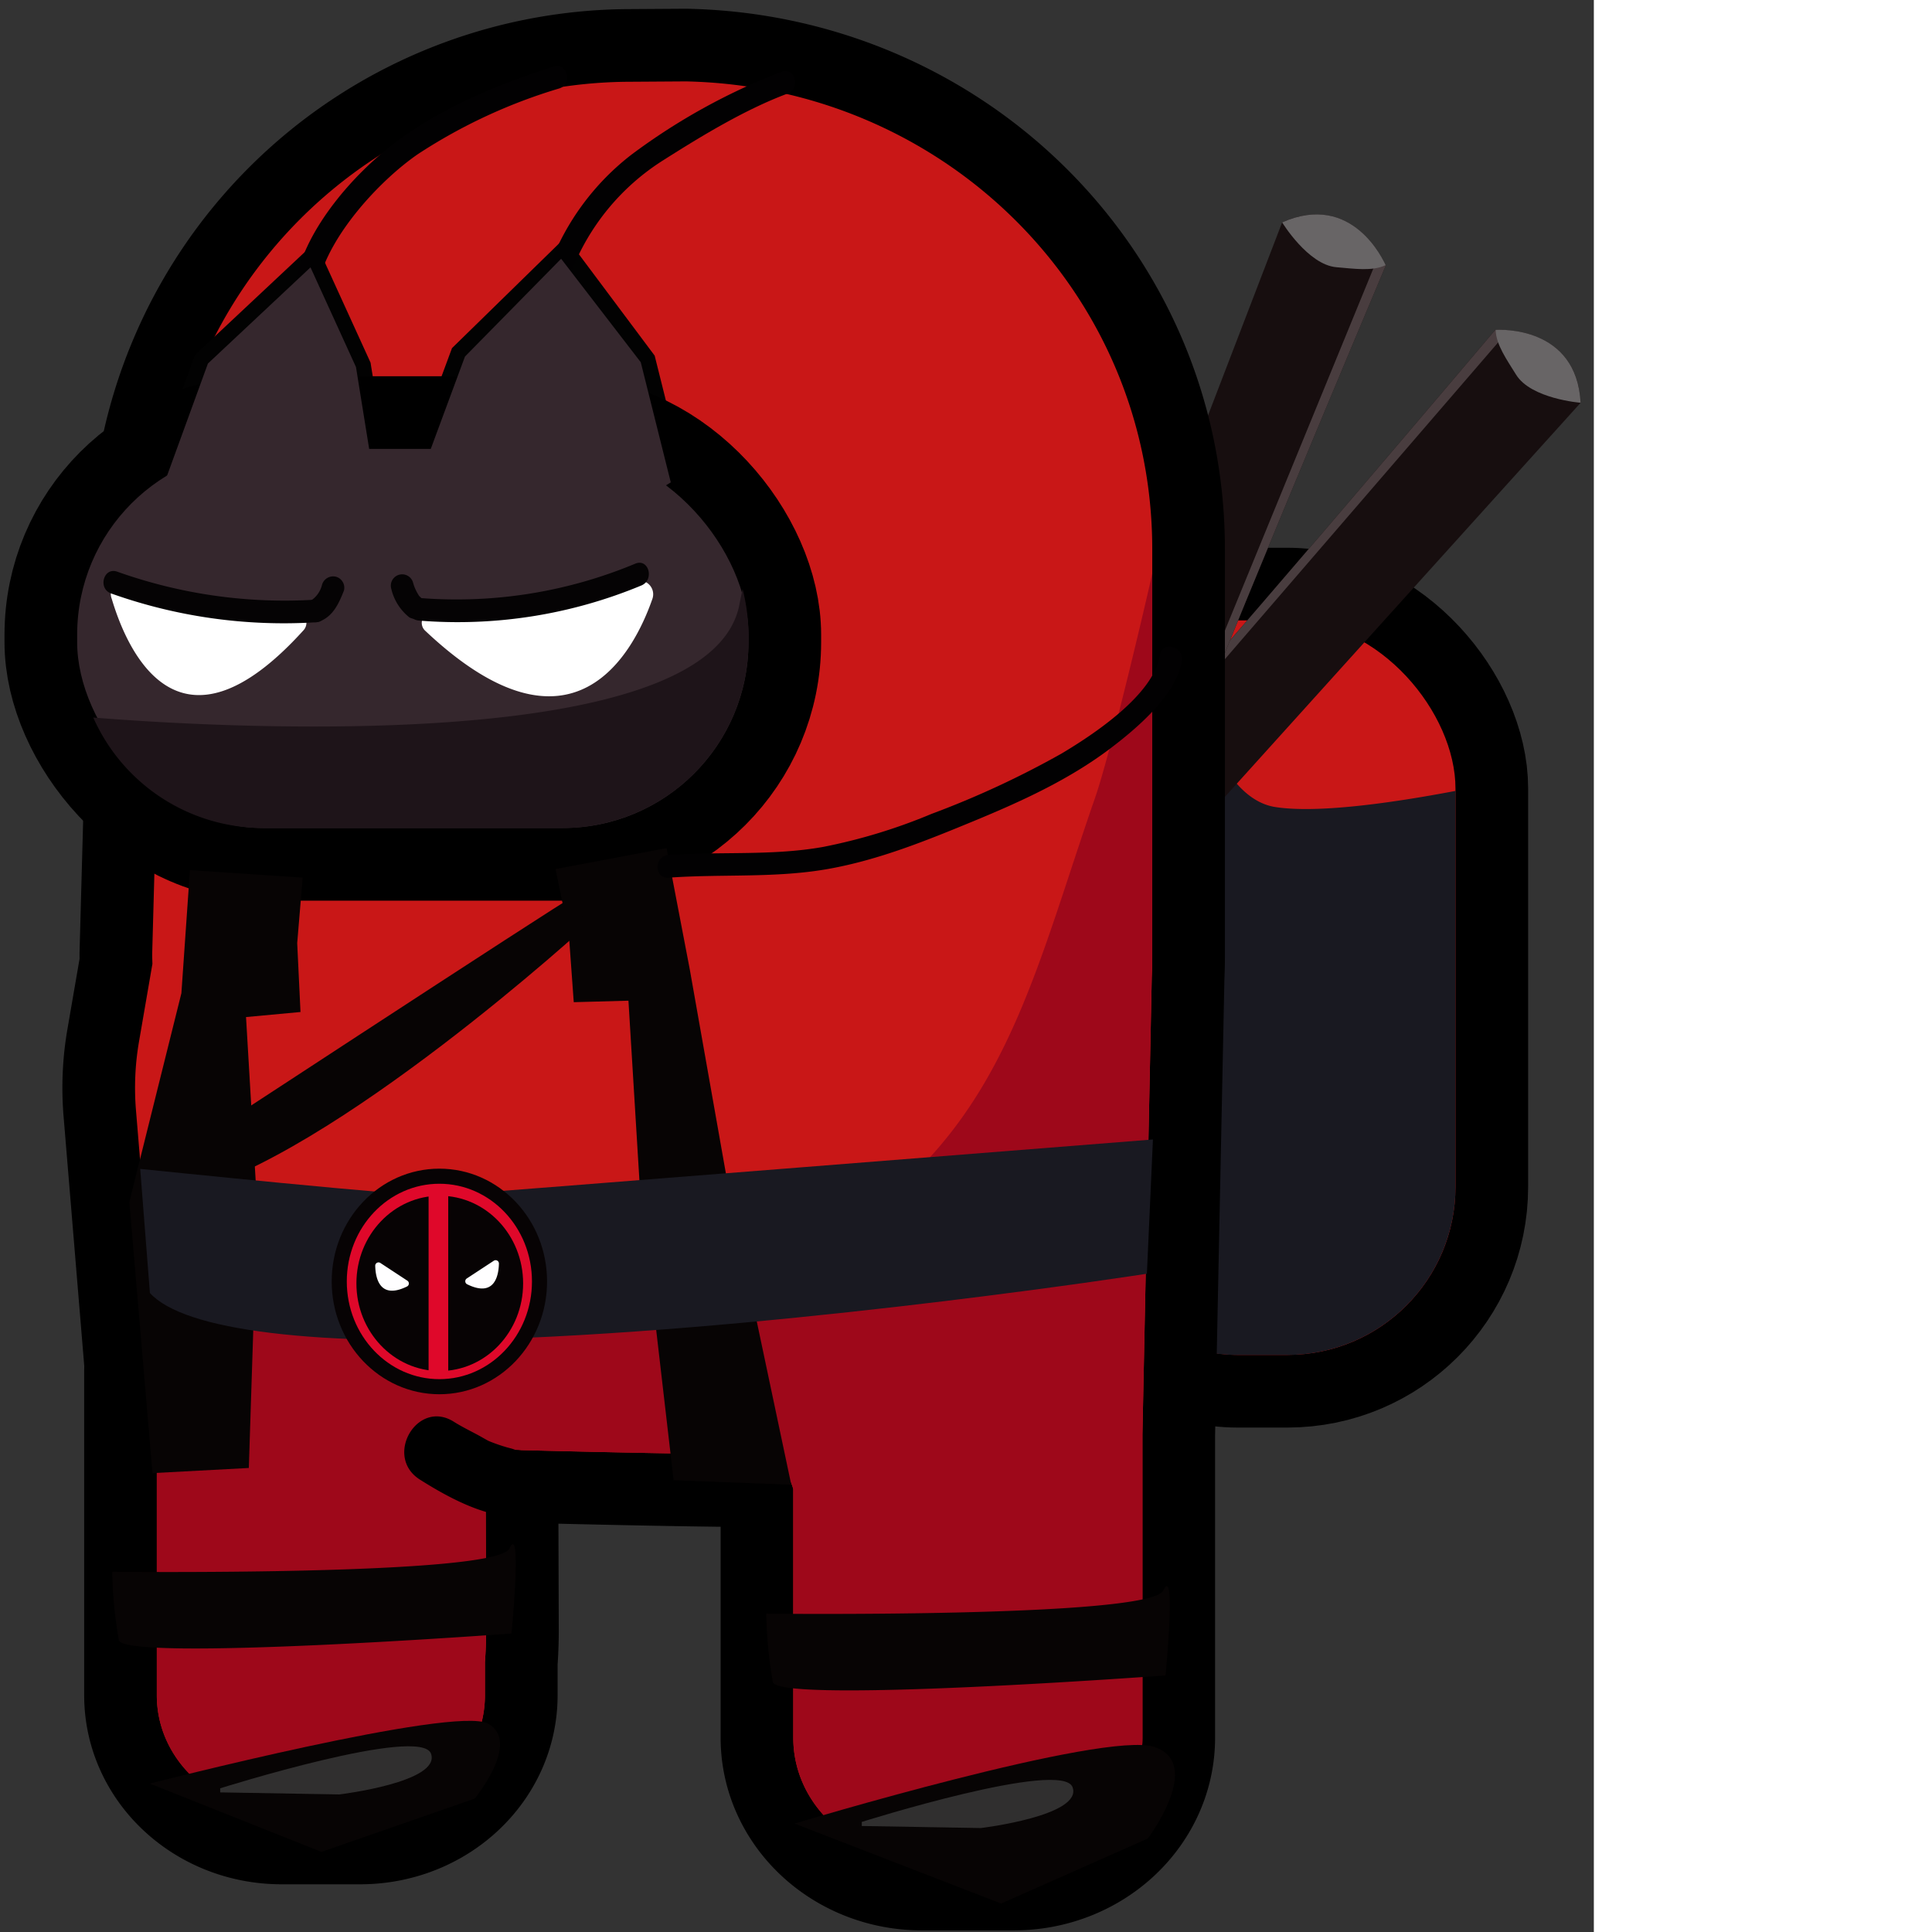 <ns0:svg xmlns:ns0="http://www.w3.org/2000/svg" width="256" height="256" viewBox="0 0 211.192 256" preserveAspectRatio="xMinYMin meet">
  <ns0:rect x="0" y="0" width="211.192" height="256" fill="#333333" stroke="none"/>
  <ns0:defs>
    <ns0:style>
      .cls-1, .cls-11 {
        fill: none;
      }

      .cls-1 {
        stroke: #000;
        stroke-width: 19.254px;
      }

      .cls-1, .cls-11, .cls-17 {
        stroke-miterlimit: 10;
      }

      .cls-2 {
        fill: #c91717;
      }

      .cls-3 {
        fill: #191921;
      }

      .cls-4 {
        fill: #170e0f;
      }

      .cls-5 {
        fill: #493d3f;
      }

      .cls-6 {
        fill: #686566;
      }

      .cls-7 {
        fill: #9e081a;
      }

      .cls-8 {
        fill: #9cc;
      }

      .cls-9 {
        fill: #fff;
      }

      .cls-10 {
        fill: #598c8c;
        opacity: 0.76;
      }

      .cls-11 {
        stroke: #020202;
        stroke-width: 4px;
      }

      .cls-12 {
        fill: #35272d;
      }

      .cls-13 {
        fill: #1e1419;
      }

      .cls-14 {
        fill: #020102;
      }

      .cls-15 {
        fill: #050304;
      }

      .cls-16 {
        fill: #070404;
      }

      .cls-17, .cls-19 {
        fill: #df082a;
      }

      .cls-17 {
        stroke: #070304;
        stroke-width: 2px;
      }

      .cls-18 {
        fill: #070304;
      }

      .cls-20 {
        fill: #fffeff;
      }

      .cls-21 {
        fill: #302f2f;
      }
    </ns0:style>
  </ns0:defs>
  <ns0:g id="&#1076;&#1077;&#1076;&#1087;&#1091;&#1083;">
    <ns0:g>
      <ns0:rect class="cls-1" x="141.694" y="82.207" width="51.165" height="97.326" rx="22.273" />
      <ns0:g>
        <ns0:rect class="cls-2" x="141.694" y="82.207" width="51.165" height="97.326" rx="22.273" />
        <ns0:path class="cls-3" d="M163.968,179.534h6.618A22.275,22.275,0,0,0,192.86,157.26V104.8c-8.549,1.623-18.321,2.992-23.861,2.14-7.466-1.149-11.151-14.394-12.8-23.312a22.261,22.261,0,0,0-14.508,20.854V157.26A22.274,22.274,0,0,0,163.968,179.534Z" />
      </ns0:g>
      <ns0:g>
        <ns0:g>
          <ns0:path class="cls-4" d="M151.779,97.235c.828.275,46.349-53.522,46.349-53.522s10.76-.828,11.312,9.656l-56.281,62.35Z" />
          <ns0:path class="cls-5" d="M198.732,43.7c-.371,0-.6.013-.6.013s-45.521,53.8-46.348,53.523l.158,2.12L198.572,45.3Z" />
          <ns0:path class="cls-6" d="M198.181,43.71c.043,1.952,1.464,3.921,2.706,5.935,1.979,3.209,8.553,3.724,8.553,3.724C208.9,43.17,198.735,43.674,198.181,43.71Z" />
        </ns0:g>
        <ns0:g>
          <ns0:path class="cls-4" d="M156.886,100.74c-.621-.613,26.735-65.559,26.735-65.559s-4.134-9.969-13.731-5.714L139.78,107.88Z" />
          <ns0:path class="cls-5" d="M183.36,34.637c.169.33.261.544.261.544s-27.356,64.946-26.735,65.559l-1.963.819L182.007,35.5Z" />
          <ns0:path class="cls-6" d="M183.6,35.132c-1.761.847-4.16.471-6.517.275-3.758-.312-7.193-5.94-7.193-5.94C179.227,25.328,183.381,34.623,183.6,35.132Z" />
        </ns0:g>
      </ns0:g>
      <ns0:path class="cls-1" d="M90.874,10.785l-7.349.048A62.033,62.033,0,0,0,21.631,72.768l-1.467,53.695c0,.423.023.84.031,1.261l-1.777,10.3a36.068,36.068,0,0,0-.4,9.1l2.8,33.806c-.011.231-.037.458-.037.692v43.017c0,8.512,7.4,15.412,16.534,15.412H47.722c9.132,0,16.535-6.9,16.535-15.412v-4.412c.1-1.344.155-2.724.155-4.16l-.075-24.042s22.381.609,34.663.686a6.216,6.216,0,0,1,6.114,4.6v32.948c0,8.78,7.636,15.9,17.056,15.9h12.153c9.419,0,17.055-7.118,17.055-15.9v-40.2l1.237-60.552c.034-.842.064-1.686.064-2.537V72.768C152.679,38.687,125.137,11.5,90.874,10.785Z" />
      <ns0:g>
        <ns0:path class="cls-2" d="M90.874,10.785l-7.349.048A62.033,62.033,0,0,0,21.631,72.768l-1.467,53.695c0,.423.023.84.031,1.261l-1.777,10.3a36.068,36.068,0,0,0-.4,9.1l2.8,33.806c-.011.231-.037.458-.037.692v43.017c0,8.512,7.4,15.412,16.534,15.412H47.722c9.132,0,16.535-6.9,16.535-15.412v-4.412c.1-1.344.155-2.724.155-4.16l-.075-24.042s22.381.609,34.663.686a6.216,6.216,0,0,1,6.114,4.6v32.948c0,8.78,7.636,15.9,17.056,15.9h12.153c9.419,0,17.055-7.118,17.055-15.9v-40.2l1.237-60.552c.034-.842.064-1.686.064-2.537V72.768C152.679,38.687,125.137,11.5,90.874,10.785Z" />
        <ns0:path class="cls-7" d="M64.257,220.233c.1-1.344.155-2.724.155-4.16l-.075-24.042s22.381.609,34.663.686a6.216,6.216,0,0,1,6.114,4.6v32.947c0,8.781,7.636,15.9,17.056,15.9h12.153c9.419,0,17.055-7.117,17.055-15.9v-40.2l1.237-60.552c.034-.843.064-1.686.064-2.537V75.988c-.783,3.581-5.526,23.809-7.548,29.636-11.3,32.56-14.308,57.027-63.361,69.412-26.8,6.766-52.412-12.119-63.017-18.988l2.06,24.888c-.011.231-.037.458-.037.692v43.017c0,8.512,7.4,15.412,16.534,15.412H47.722c9.132,0,16.535-6.9,16.535-15.412Z" />
        <ns0:g>
          <ns0:rect class="cls-8" x="10.224" y="59.479" width="88.953" height="50.237" rx="24.624" />
          <ns0:rect class="cls-9" x="26.6" y="69.34" width="30.963" height="12.843" rx="6.421" />
          <ns0:path class="cls-10" d="M99.177,85.092V84.1a24.578,24.578,0,0,0-.781-6.055c-.144.69-.291,1.4-.44,2.151-4.073,20.364-71.15,16.052-85.6,14.882a24.615,24.615,0,0,0,22.494,14.635H74.553A24.624,24.624,0,0,0,99.177,85.092Z" />
        </ns0:g>
      </ns0:g>
      <ns0:g>
        <ns0:polygon class="cls-11" points="56.78 60.29 61.611 47.244 74.743 34.407 84.904 47.999 88.882 63.915 76.628 71.509 56.78 60.29" />
        <ns0:polygon class="cls-11" points="21.923 63.615 27.55 48.171 41.143 35.427 47.168 48.634 49.825 65.108 38.953 72.851 21.923 63.615" />
      </ns0:g>
      <ns0:rect class="cls-1" x="10.224" y="59.479" width="88.953" height="50.237" rx="24.624" />
      <ns0:g>
        <ns0:rect class="cls-12" x="10.224" y="59.479" width="88.953" height="50.237" rx="24.624" />
        <ns0:path class="cls-13" d="M99.177,85.092V84.1a24.578,24.578,0,0,0-.781-6.055c-.144.69-.291,1.4-.44,2.151-4.073,20.364-71.15,16.052-85.6,14.882a24.615,24.615,0,0,0,22.494,14.635H74.553A24.624,24.624,0,0,0,99.177,85.092Z" />
      </ns0:g>
      <ns0:path d="M68.267,192.115c-.721-.022.948.361-.132-.055-.363-.141-.764-.213-1.136-.33a22.824,22.824,0,0,1-2.555-.924c.449.2.291.13-.053-.063-.42-.234-.833-.479-1.257-.7-1.016-.541-2.029-1.043-3.005-1.658-4.852-3.059-9.316,4.627-4.485,7.673,3.623,2.284,8.239,4.809,12.623,4.948,5.72.18,5.713-8.706,0-8.887Z" />
    </ns0:g>
    <ns0:path class="cls-9" d="M57.079,81.15l27.373-4.2a1.818,1.818,0,0,1,2,2.386c-2.4,6.906-10.461,22.8-30.133,4.219A1.406,1.406,0,0,1,57.079,81.15Z" />
    <ns0:path class="cls-9" d="M39.583,81.13l-23.09-4.147a1.722,1.722,0,0,0-1.688,2.356c2.023,6.821,8.824,22.514,25.419,4.167A1.463,1.463,0,0,0,39.583,81.13Z" />
    <ns0:path class="cls-14" d="M75.666,36.1A30.58,30.58,0,0,1,87.994,21.164c5.048-3.2,10.771-6.671,16.36-8.762,1.793-.67,1.017-3.571-.8-2.892A82.829,82.829,0,0,0,83.719,20.456,33.388,33.388,0,0,0,72.774,35.305c-.7,1.8,2.2,2.582,2.892.8Z" />
    <ns0:path class="cls-14" d="M42.19,37.5c1.387-6.23,8-13.5,13.185-17.077a71.292,71.292,0,0,1,18.738-8.706c1.831-.588,1.049-3.485-.8-2.893C65.864,11.215,58.3,14.345,52.048,19.138,46.769,23.186,40.768,30.1,39.3,36.7c-.418,1.881,2.473,2.684,2.893.8Z" />
    <ns0:polygon class="cls-12" points="56.78 60.29 61.611 47.244 74.352 34.288 84.904 47.999 88.882 63.915 76.628 71.509 56.78 60.29" />
    <ns0:polygon class="cls-12" points="21.923 63.615 27.55 48.171 41.143 35.427 47.168 48.634 49.825 65.108 38.953 72.851 21.923 63.615" />
    <ns0:path class="cls-15" d="M55.512,82.229a63.362,63.362,0,0,0,29.471-4.65c1.759-.727.988-3.631-.8-2.893a61.5,61.5,0,0,1-28.673,4.543c-1.925-.151-1.916,2.85,0,3Z" />
    <ns0:path class="cls-15" d="M14.74,78.642a68.144,68.144,0,0,0,27.073,3.816c1.919-.115,1.932-3.116,0-3A66,66,0,0,1,15.537,75.75c-1.823-.646-2.608,2.252-.8,2.892Z" />
    <ns0:polygon class="cls-16" points="75.366 123.678 76.025 132.795 83.272 132.597 84.809 157.768 89.256 196.136 104.847 196.731 96.448 156.975 91.397 128.435 88.323 112.381 73.61 115.156 75.366 123.678" />
    <ns0:polygon class="cls-16" points="39.381 124.965 39.818 134.096 32.6 134.766 34.085 159.94 32.971 194.514 20.205 195.195 17.141 159.28 24.035 131.606 25.167 115.299 40.106 116.294 39.381 124.965" />
    <ns0:path class="cls-16" d="M75.838,118.88c-.433,0-56.354,36.625-56.354,36.625s-4.519,5.484,4.686,2.747c20.1-4.975,53.648-35.711,53.648-35.711Z" />
    <ns0:g>
      <ns0:path class="cls-3" d="M18.578,154.884s36.517,3.77,39.693,3.558,94.5-7.456,94.5-7.456l-.8,17.79s-44.1,6.856-82.437,8.5c-27.891,1.2-45.122-.953-49.67-5.946Z" />
      <ns0:ellipse class="cls-17" cx="58.22" cy="169.799" rx="13.268" ry="13.946" />
      <ns0:g>
        <ns0:ellipse class="cls-18" cx="58.271" cy="170.056" rx="11.045" ry="11.614" />
        <ns0:rect class="cls-19" x="56.79" y="157.834" width="2.603" height="24.587" />
      </ns0:g>
      <ns0:g>
        <ns0:path class="cls-20" d="M61.846,169.408l3.584-2.352a.437.437,0,0,1,.679.373c-.033,1.529-.535,4.551-4.208,2.745A.443.443,0,0,1,61.846,169.408Z" />
        <ns0:path class="cls-20" d="M53.979,169.7,50.4,167.348a.438.438,0,0,0-.68.373c.033,1.529.535,4.551,4.209,2.746A.444.444,0,0,0,53.979,169.7Z" />
      </ns0:g>
    </ns0:g>
    <ns0:path class="cls-16" d="M101.531,213.819s50.857.585,52.61-3.069.293,11.253.293,11.253-51.295,3.8-52.026.877A58.428,58.428,0,0,1,101.531,213.819Z" />
    <ns0:path class="cls-16" d="M14.871,208.266s50.856.584,52.61-3.069.292,11.253.292,11.253-51.294,3.8-52.025.876A58.278,58.278,0,0,1,14.871,208.266Z" />
    <ns0:path class="cls-16" d="M105.281,241.633s41.057-12.362,47.679-10.154-.882,12.14-.882,12.14l-19.425,8.609Z" />
    <ns0:path class="cls-16" d="M19.855,236.335s40.395-10.375,44.81-7.946-1.766,9.933-1.766,9.933l-20.308,7.063Z" />
    <ns0:path class="cls-21" d="M114.191,241.413s26.584-8.366,27.933-4.588-12.144,5.4-12.144,5.4l-15.789-.27Z" />
    <ns0:path class="cls-21" d="M29.178,236.96s26.583-8.367,27.933-4.588-12.145,5.4-12.145,5.4L29.178,237.5Z" />
    <ns0:path class="cls-14" d="M88.57,116.3c7.084-.515,14.253.089,21.274-1.179,6.663-1.2,12.946-3.75,19.173-6.321,6.35-2.623,12.713-5.523,18.21-9.706,3.389-2.58,8.7-7.051,9.374-11.545.284-1.889-2.606-2.7-2.892-.8-.8,5.331-8.938,10.65-13.059,13.107a121.2,121.2,0,0,1-17.215,7.987,74,74,0,0,1-14.389,4.383c-6.742,1.2-13.672.577-20.476,1.072-1.914.139-1.929,3.14,0,3Z" />
    <ns0:path class="cls-15" d="M42.57,82.253c1.655-.75,2.369-2.4,3-3.988A1.511,1.511,0,0,0,44.52,76.42a1.535,1.535,0,0,0-1.845,1.047,3.467,3.467,0,0,1-1.619,2.2,1.51,1.51,0,0,0-.538,2.052,1.535,1.535,0,0,0,2.052.538Z" />
    <ns0:path class="cls-15" d="M51.842,78a6.812,6.812,0,0,0,2.392,3.8,1.515,1.515,0,0,0,2.053-.538,1.53,1.53,0,0,0-.539-2.052c.248.172-.219-.254-.192-.219-.066-.087-.265-.43-.364-.619a5.544,5.544,0,0,1-.457-1.17,1.5,1.5,0,0,0-2.893.8Z" />
  </ns0:g>
</ns0:svg>